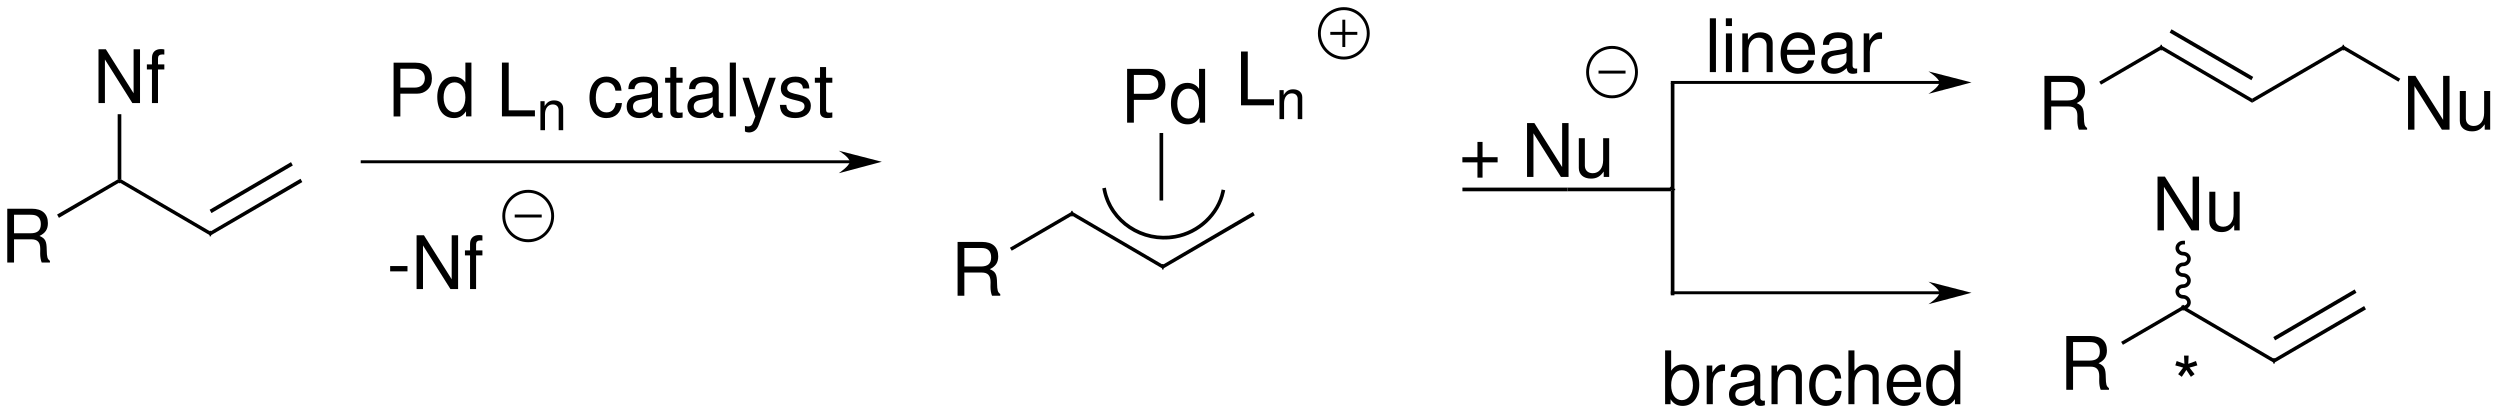 <?xml version="1.0" encoding="UTF-8"?>
<!DOCTYPE svg PUBLIC '-//W3C//DTD SVG 1.0//EN'
          'http://www.w3.org/TR/2001/REC-SVG-20010904/DTD/svg10.dtd'>
<svg stroke-dasharray="none" shape-rendering="auto" xmlns="http://www.w3.org/2000/svg" font-family="'Dialog'" text-rendering="auto" width="918" fill-opacity="1" color-interpolation="auto" color-rendering="auto" preserveAspectRatio="xMidYMid meet" font-size="12px" viewBox="0 0 918 152" fill="black" xmlns:xlink="http://www.w3.org/1999/xlink" stroke="black" image-rendering="auto" stroke-miterlimit="10" stroke-linecap="square" stroke-linejoin="miter" font-style="normal" stroke-width="1" height="152" stroke-dashoffset="0" font-weight="normal" stroke-opacity="1"
><!--Generated by the Batik Graphics2D SVG Generator--><defs id="genericDefs"
  /><g
  ><defs id="defs1"
    ><clipPath clipPathUnits="userSpaceOnUse" id="clipPath1"
      ><path d="M3.14 2.759 L347.089 2.759 L347.089 59.653 L3.14 59.653 L3.14 2.759 Z"
      /></clipPath
      ><clipPath clipPathUnits="userSpaceOnUse" id="clipPath2"
      ><path d="M2.633 59.778 L2.633 3.786 L345.587 3.786 L345.587 59.778 Z"
      /></clipPath
      ><clipPath clipPathUnits="userSpaceOnUse" id="clipPath3"
      ><path d="M26.326 597.842 L26.326 37.862 L3455.527 37.862 L3455.527 597.842 Z"
      /></clipPath
    ></defs
    ><g transform="scale(2.667,2.667) translate(-3.14,-2.759) matrix(1.003,0,0,-1.016,0.5,63.5)"
    ><path d="M57.59 47.09 L59.88 47.09 C60.45 47.09 60.9 47.26 61.29 47.61 C61.73 48.01 61.92 48.48 61.92 49.15 C61.92 50.52 61.11 51.29 59.67 51.29 L56.66 51.29 L56.66 44 L57.59 44 ZM57.59 47.91 L57.59 50.47 L59.53 50.47 C60.42 50.47 60.95 49.99 60.95 49.19 C60.95 48.39 60.42 47.91 59.53 47.91 Z" stroke="none" clip-path="url(#clipPath2)"
    /></g
    ><g transform="matrix(2.674,0,0,-2.71,-7.041,161.976)"
    ><path d="M67.37 51.29 L66.54 51.29 L66.54 48.58 C66.19 49.11 65.63 49.39 64.93 49.39 C63.57 49.39 62.68 48.3 62.68 46.63 C62.68 44.86 63.55 43.77 64.96 43.77 C65.68 43.77 66.18 44.04 66.63 44.69 L66.63 44 L67.37 44 ZM65.07 48.61 C65.97 48.61 66.54 47.81 66.54 46.56 C66.54 45.35 65.96 44.55 65.08 44.55 C64.16 44.55 63.55 45.36 63.55 46.58 C63.55 47.8 64.16 48.61 65.07 48.61 Z" stroke="none" clip-path="url(#clipPath2)"
    /></g
    ><g transform="matrix(2.674,0,0,-2.71,-7.041,161.976)"
    ><path d="M72.49 51.29 L71.56 51.29 L71.56 44 L76.09 44 L76.09 44.82 L72.49 44.82 Z" stroke="none" clip-path="url(#clipPath2)"
    /></g
    ><g transform="matrix(2.674,0,0,-2.71,-7.041,161.976)"
    ><path d="M76.845 46.055 L76.845 42.125 L77.475 42.125 L77.475 44.292 C77.475 45.095 77.895 45.62 78.54 45.62 C79.035 45.62 79.35 45.32 79.35 44.847 L79.35 42.125 L79.972 42.125 L79.972 45.095 C79.972 45.748 79.485 46.167 78.727 46.167 C78.142 46.167 77.767 45.943 77.422 45.395 L77.422 46.055 Z" stroke="none" clip-path="url(#clipPath2)"
    /></g
    ><g transform="matrix(2.674,0,0,-2.71,-7.041,161.976)"
    ><path d="M87.98 47.48 C87.94 47.99 87.83 48.32 87.63 48.61 C87.27 49.1 86.64 49.39 85.91 49.39 C84.5 49.39 83.58 48.27 83.58 46.53 C83.58 44.84 84.48 43.77 85.9 43.77 C87.15 43.77 87.94 44.52 88.04 45.8 L87.2 45.8 C87.06 44.96 86.63 44.54 85.92 44.54 C85 44.54 84.45 45.29 84.45 46.53 C84.45 47.84 84.99 48.62 85.9 48.62 C86.6 48.62 87.04 48.21 87.14 47.48 Z" stroke="none" clip-path="url(#clipPath2)"
    /></g
    ><g transform="matrix(2.674,0,0,-2.71,-7.041,161.976)"
    ><path d="M93.62 44.49 C93.53 44.47 93.49 44.47 93.44 44.47 C93.15 44.47 92.99 44.62 92.99 44.88 L92.99 47.96 C92.99 48.89 92.31 49.39 91.02 49.39 C90.26 49.39 89.63 49.17 89.28 48.78 C89.04 48.51 88.94 48.21 88.92 47.69 L89.76 47.69 C89.83 48.33 90.21 48.62 90.99 48.62 C91.74 48.62 92.16 48.34 92.16 47.84 L92.16 47.62 C92.16 47.27 91.95 47.12 91.29 47.04 C90.11 46.89 89.93 46.85 89.61 46.72 C89 46.47 88.69 46 88.69 45.32 C88.69 44.37 89.35 43.77 90.41 43.77 C91.07 43.77 91.6 44 92.19 44.54 C92.25 44.01 92.51 43.77 93.05 43.77 C93.22 43.77 93.35 43.79 93.62 43.86 ZM92.16 45.65 C92.16 45.37 92.08 45.2 91.83 44.97 C91.49 44.66 91.08 44.5 90.59 44.5 C89.94 44.5 89.56 44.81 89.56 45.34 C89.56 45.89 89.93 46.17 90.82 46.3 C91.7 46.42 91.88 46.46 92.16 46.59 Z" stroke="none" clip-path="url(#clipPath2)"
    /></g
    ><g transform="matrix(2.674,0,0,-2.71,-7.041,161.976)"
    ><path d="M96.37 49.24 L95.51 49.24 L95.51 50.68 L94.68 50.68 L94.68 49.24 L93.97 49.24 L93.97 48.56 L94.68 48.56 L94.68 44.6 C94.68 44.07 95.04 43.77 95.69 43.77 C95.89 43.77 96.09 43.79 96.37 43.84 L96.37 44.54 C96.26 44.51 96.13 44.5 95.97 44.5 C95.61 44.5 95.51 44.6 95.51 44.97 L95.51 48.56 L96.37 48.56 Z" stroke="none" clip-path="url(#clipPath2)"
    /></g
    ><g transform="matrix(2.674,0,0,-2.71,-7.041,161.976)"
    ><path d="M101.96 44.49 C101.87 44.47 101.83 44.47 101.78 44.47 C101.49 44.47 101.33 44.62 101.33 44.88 L101.33 47.96 C101.33 48.89 100.65 49.39 99.36 49.39 C98.6 49.39 97.97 49.17 97.62 48.78 C97.38 48.51 97.28 48.21 97.26 47.69 L98.1 47.69 C98.17 48.33 98.55 48.62 99.33 48.62 C100.08 48.62 100.5 48.34 100.5 47.84 L100.5 47.62 C100.5 47.27 100.29 47.12 99.63 47.04 C98.45 46.89 98.27 46.85 97.95 46.72 C97.34 46.47 97.03 46 97.03 45.32 C97.03 44.37 97.69 43.77 98.75 43.77 C99.41 43.77 99.94 44 100.53 44.54 C100.59 44.01 100.85 43.77 101.39 43.77 C101.56 43.77 101.69 43.79 101.96 43.86 ZM100.5 45.65 C100.5 45.37 100.42 45.2 100.17 44.97 C99.83 44.66 99.42 44.5 98.93 44.5 C98.28 44.5 97.9 44.81 97.9 45.34 C97.9 45.89 98.27 46.17 99.16 46.3 C100.04 46.42 100.22 46.46 100.5 46.59 Z" stroke="none" clip-path="url(#clipPath2)"
    /></g
    ><g transform="matrix(2.674,0,0,-2.71,-7.041,161.976)"
    ><path d="M103.69 51.29 L102.85 51.29 L102.85 44 L103.69 44 Z" stroke="none" clip-path="url(#clipPath2)"
    /></g
    ><g transform="matrix(2.674,0,0,-2.71,-7.041,161.976)"
    ><path d="M108.27 49.24 L106.82 45.16 L105.48 49.24 L104.59 49.24 L106.36 43.98 L106.04 43.15 C105.91 42.78 105.72 42.64 105.37 42.64 C105.25 42.64 105.11 42.66 104.93 42.7 L104.93 41.95 C105.1 41.86 105.27 41.82 105.49 41.82 C105.76 41.82 106.05 41.91 106.27 42.07 C106.53 42.26 106.68 42.48 106.84 42.9 L109.17 49.24 Z" stroke="none" clip-path="url(#clipPath2)"
    /></g
    ><g transform="matrix(2.674,0,0,-2.71,-7.041,161.976)"
    ><path d="M113.77 47.78 C113.76 48.81 113.08 49.39 111.87 49.39 C110.65 49.39 109.86 48.76 109.86 47.79 C109.86 46.97 110.28 46.58 111.52 46.28 L112.3 46.09 C112.88 45.95 113.11 45.74 113.11 45.36 C113.11 44.87 112.62 44.54 111.89 44.54 C111.44 44.54 111.06 44.67 110.85 44.89 C110.72 45.04 110.66 45.19 110.61 45.56 L109.73 45.56 C109.77 44.35 110.45 43.77 111.82 43.77 C113.14 43.77 113.98 44.42 113.98 45.43 C113.98 46.21 113.54 46.64 112.5 46.89 L111.7 47.08 C111.02 47.24 110.73 47.46 110.73 47.83 C110.73 48.31 111.16 48.62 111.84 48.62 C112.51 48.62 112.87 48.33 112.89 47.78 Z" stroke="none" clip-path="url(#clipPath2)"
    /></g
    ><g transform="matrix(2.674,0,0,-2.71,-7.041,161.976)"
    ><path d="M116.93 49.24 L116.07 49.24 L116.07 50.68 L115.24 50.68 L115.24 49.24 L114.53 49.24 L114.53 48.56 L115.24 48.56 L115.24 44.6 C115.24 44.07 115.6 43.77 116.25 43.77 C116.45 43.77 116.65 43.79 116.93 43.84 L116.93 44.54 C116.82 44.51 116.69 44.5 116.53 44.5 C116.17 44.5 116.07 44.6 116.07 44.97 L116.07 48.56 L116.93 48.56 Z" stroke="none" clip-path="url(#clipPath2)"
    /></g
    ><g transform="matrix(2.674,0,0,-2.71,-7.041,161.976)"
    ><path d="M58.59 23.72 L56.21 23.72 L56.21 23 L58.59 23 Z" stroke="none" clip-path="url(#clipPath2)"
    /></g
    ><g transform="matrix(2.674,0,0,-2.71,-7.041,161.976)"
    ><path d="M65.54 27.89 L64.66 27.89 L64.66 21.93 L60.85 27.89 L59.84 27.89 L59.84 20.6 L60.72 20.6 L60.72 26.51 L64.49 20.6 L65.54 20.6 Z" stroke="none" clip-path="url(#clipPath2)"
    /></g
    ><g transform="matrix(2.674,0,0,-2.71,-7.041,161.976)"
    ><path d="M68.88 25.84 L68.01 25.84 L68.01 26.66 C68.01 27.01 68.21 27.19 68.59 27.19 C68.66 27.19 68.69 27.19 68.88 27.18 L68.88 27.87 C68.69 27.91 68.58 27.92 68.41 27.92 C67.64 27.92 67.18 27.48 67.18 26.73 L67.18 25.84 L66.48 25.84 L66.48 25.16 L67.18 25.16 L67.18 20.6 L68.01 20.6 L68.01 25.16 L68.88 25.16 Z" stroke="none" clip-path="url(#clipPath2)"
    /></g
    ><g transform="matrix(2.674,0,0,-2.71,-7.041,161.976)"
    ><path d="M173.98 52.79 L173.05 52.79 L173.05 45.5 L177.58 45.5 L177.58 46.32 L173.98 46.32 Z" stroke="none" clip-path="url(#clipPath2)"
    /></g
    ><g transform="matrix(2.674,0,0,-2.71,-7.041,161.976)"
    ><path d="M178.335 47.555 L178.335 43.625 L178.965 43.625 L178.965 45.792 C178.965 46.595 179.385 47.12 180.03 47.12 C180.525 47.12 180.84 46.82 180.84 46.347 L180.84 43.625 L181.463 43.625 L181.463 46.595 C181.463 47.248 180.975 47.667 180.218 47.667 C179.633 47.667 179.258 47.443 178.913 46.895 L178.913 47.555 Z" stroke="none" clip-path="url(#clipPath2)"
    /></g
    ><g transform="matrix(2.674,0,0,-2.71,-7.041,161.976)"
    ><path d="M208.29 38.47 L206.22 38.47 L206.22 40.54 L205.52 40.54 L205.52 38.47 L203.45 38.47 L203.45 37.77 L205.52 37.77 L205.52 35.7 L206.22 35.7 L206.22 37.77 L208.29 37.77 Z" stroke="none" clip-path="url(#clipPath2)"
    /></g
    ><g transform="matrix(2.674,0,0,-2.71,-7.041,161.976)"
    ><path d="M218.03 43.09 L217.15 43.09 L217.15 37.13 L213.34 43.09 L212.33 43.09 L212.33 35.8 L213.21 35.8 L213.21 41.71 L216.98 35.8 L218.03 35.8 Z" stroke="none" clip-path="url(#clipPath2)"
    /></g
    ><g transform="matrix(2.674,0,0,-2.71,-7.041,161.976)"
    ><path d="M223.61 35.8 L223.61 41.04 L222.78 41.04 L222.78 38.07 C222.78 37 222.22 36.3 221.35 36.3 C220.69 36.3 220.27 36.7 220.27 37.33 L220.27 41.04 L219.44 41.04 L219.44 37 C219.44 36.13 220.09 35.57 221.11 35.57 C221.88 35.57 222.37 35.84 222.86 36.53 L222.86 35.8 Z" stroke="none" clip-path="url(#clipPath2)"
    /></g
    ><g transform="matrix(2.674,0,0,-2.71,-7.041,161.976)"
    ><path d="M238.27 57.29 L237.43 57.29 L237.43 50 L238.27 50 Z" stroke="none" clip-path="url(#clipPath2)"
    /></g
    ><g transform="matrix(2.674,0,0,-2.71,-7.041,161.976)"
    ><path d="M240.47 55.24 L239.64 55.24 L239.64 50 L240.47 50 ZM240.47 57.29 L239.63 57.29 L239.63 56.24 L240.47 56.24 Z" stroke="none" clip-path="url(#clipPath2)"
    /></g
    ><g transform="matrix(2.674,0,0,-2.71,-7.041,161.976)"
    ><path d="M241.89 55.24 L241.89 50 L242.73 50 L242.73 52.89 C242.73 53.96 243.29 54.66 244.15 54.66 C244.81 54.66 245.23 54.26 245.23 53.63 L245.23 50 L246.06 50 L246.06 53.96 C246.06 54.83 245.41 55.39 244.4 55.39 C243.62 55.39 243.12 55.09 242.66 54.36 L242.66 55.24 Z" stroke="none" clip-path="url(#clipPath2)"
    /></g
    ><g transform="matrix(2.674,0,0,-2.71,-7.041,161.976)"
    ><path d="M251.88 52.34 C251.88 53.14 251.82 53.62 251.67 54.01 C251.33 54.87 250.53 55.39 249.55 55.39 C248.09 55.39 247.15 54.27 247.15 52.55 C247.15 50.83 248.06 49.77 249.53 49.77 C250.73 49.77 251.56 50.45 251.77 51.59 L250.93 51.59 C250.7 50.9 250.23 50.54 249.56 50.54 C249.03 50.54 248.58 50.78 248.3 51.22 C248.1 51.52 248.03 51.82 248.02 52.34 ZM248.04 53.02 C248.11 53.99 248.7 54.62 249.54 54.62 C250.36 54.62 250.99 53.94 250.99 53.08 C250.99 53.06 250.99 53.04 250.98 53.02 Z" stroke="none" clip-path="url(#clipPath2)"
    /></g
    ><g transform="matrix(2.674,0,0,-2.71,-7.041,161.976)"
    ><path d="M257.66 50.49 C257.57 50.47 257.53 50.47 257.48 50.47 C257.19 50.47 257.03 50.62 257.03 50.88 L257.03 53.96 C257.03 54.89 256.35 55.39 255.06 55.39 C254.3 55.39 253.67 55.17 253.32 54.78 C253.08 54.51 252.98 54.21 252.96 53.69 L253.8 53.69 C253.87 54.33 254.25 54.62 255.03 54.62 C255.78 54.62 256.2 54.34 256.2 53.84 L256.2 53.62 C256.2 53.27 255.99 53.12 255.33 53.04 C254.15 52.89 253.97 52.85 253.65 52.72 C253.04 52.47 252.73 52 252.73 51.32 C252.73 50.37 253.39 49.77 254.45 49.77 C255.11 49.77 255.64 50 256.23 50.54 C256.29 50.01 256.55 49.77 257.09 49.77 C257.26 49.77 257.39 49.79 257.66 49.86 ZM256.2 51.65 C256.2 51.37 256.12 51.2 255.87 50.97 C255.53 50.66 255.12 50.5 254.63 50.5 C253.98 50.5 253.6 50.81 253.6 51.34 C253.6 51.89 253.97 52.17 254.86 52.3 C255.74 52.42 255.92 52.46 256.2 52.59 Z" stroke="none" clip-path="url(#clipPath2)"
    /></g
    ><g transform="matrix(2.674,0,0,-2.71,-7.041,161.976)"
    ><path d="M258.56 55.24 L258.56 50 L259.4 50 L259.4 52.72 C259.4 53.47 259.59 53.96 259.99 54.25 C260.25 54.44 260.5 54.5 261.08 54.51 L261.08 55.36 C260.94 55.38 260.87 55.39 260.76 55.39 C260.22 55.39 259.81 55.07 259.33 54.29 L259.33 55.24 Z" stroke="none" clip-path="url(#clipPath2)"
    /></g
    ><g transform="matrix(2.674,0,0,-2.71,-7.041,161.976)"
    ><path d="M231.29 12.29 L231.29 5 L232.04 5 L232.04 5.67 C232.44 5.06 232.97 4.77 233.7 4.77 C235.08 4.77 235.98 5.9 235.98 7.64 C235.98 9.34 235.12 10.39 233.74 10.39 C233.02 10.39 232.51 10.12 232.12 9.53 L232.12 12.29 ZM233.58 9.61 C234.51 9.61 235.11 8.8 235.11 7.55 C235.11 6.36 234.49 5.55 233.58 5.55 C232.7 5.55 232.12 6.35 232.12 7.58 C232.12 8.81 232.7 9.61 233.58 9.61 Z" stroke="none" clip-path="url(#clipPath2)"
    /></g
    ><g transform="matrix(2.674,0,0,-2.71,-7.041,161.976)"
    ><path d="M237 10.24 L237 5 L237.84 5 L237.84 7.72 C237.84 8.47 238.03 8.96 238.43 9.25 C238.69 9.44 238.94 9.5 239.52 9.51 L239.52 10.36 C239.38 10.38 239.31 10.39 239.2 10.39 C238.66 10.39 238.25 10.07 237.77 9.29 L237.77 10.24 Z" stroke="none" clip-path="url(#clipPath2)"
    /></g
    ><g transform="matrix(2.674,0,0,-2.71,-7.041,161.976)"
    ><path d="M244.99 5.49 C244.9 5.47 244.86 5.47 244.81 5.47 C244.52 5.47 244.36 5.62 244.36 5.88 L244.36 8.96 C244.36 9.89 243.68 10.39 242.39 10.39 C241.63 10.39 241 10.17 240.65 9.78 C240.41 9.51 240.31 9.21 240.29 8.69 L241.13 8.69 C241.2 9.33 241.58 9.62 242.36 9.62 C243.11 9.62 243.53 9.34 243.53 8.84 L243.53 8.62 C243.53 8.27 243.32 8.12 242.66 8.04 C241.48 7.89 241.3 7.85 240.98 7.72 C240.37 7.47 240.06 7 240.06 6.32 C240.06 5.37 240.72 4.77 241.78 4.77 C242.44 4.77 242.97 5 243.56 5.54 C243.62 5.01 243.88 4.77 244.42 4.77 C244.59 4.77 244.72 4.79 244.99 4.86 ZM243.53 6.65 C243.53 6.37 243.45 6.2 243.2 5.97 C242.86 5.66 242.45 5.5 241.96 5.5 C241.31 5.5 240.93 5.81 240.93 6.34 C240.93 6.89 241.3 7.17 242.19 7.3 C243.07 7.42 243.25 7.46 243.53 7.59 Z" stroke="none" clip-path="url(#clipPath2)"
    /></g
    ><g transform="matrix(2.674,0,0,-2.71,-7.041,161.976)"
    ><path d="M245.9 10.24 L245.9 5 L246.74 5 L246.74 7.89 C246.74 8.96 247.3 9.66 248.16 9.66 C248.82 9.66 249.24 9.26 249.24 8.63 L249.24 5 L250.07 5 L250.07 8.96 C250.07 9.83 249.42 10.39 248.41 10.39 C247.63 10.39 247.13 10.09 246.67 9.36 L246.67 10.24 Z" stroke="none" clip-path="url(#clipPath2)"
    /></g
    ><g transform="matrix(2.674,0,0,-2.71,-7.041,161.976)"
    ><path d="M255.47 8.48 C255.43 8.99 255.32 9.32 255.12 9.61 C254.76 10.1 254.13 10.39 253.4 10.39 C251.99 10.39 251.07 9.27 251.07 7.53 C251.07 5.84 251.97 4.77 253.39 4.77 C254.64 4.77 255.43 5.52 255.53 6.8 L254.69 6.8 C254.55 5.96 254.12 5.54 253.41 5.54 C252.49 5.54 251.94 6.29 251.94 7.53 C251.94 8.84 252.48 9.62 253.39 9.62 C254.09 9.62 254.53 9.21 254.63 8.48 Z" stroke="none" clip-path="url(#clipPath2)"
    /></g
    ><g transform="matrix(2.674,0,0,-2.71,-7.041,161.976)"
    ><path d="M256.46 12.29 L256.46 5 L257.29 5 L257.29 7.89 C257.29 8.96 257.85 9.66 258.71 9.66 C258.98 9.66 259.25 9.57 259.45 9.42 C259.69 9.25 259.79 9 259.79 8.63 L259.79 5 L260.62 5 L260.62 8.96 C260.62 9.84 259.99 10.39 258.97 10.39 C258.23 10.39 257.78 10.16 257.29 9.52 L257.29 12.29 Z" stroke="none" clip-path="url(#clipPath2)"
    /></g
    ><g transform="matrix(2.674,0,0,-2.71,-7.041,161.976)"
    ><path d="M266.45 7.34 C266.45 8.14 266.39 8.62 266.24 9.01 C265.9 9.87 265.1 10.39 264.12 10.39 C262.66 10.39 261.72 9.27 261.72 7.55 C261.72 5.83 262.63 4.77 264.1 4.77 C265.3 4.77 266.13 5.45 266.34 6.59 L265.5 6.59 C265.27 5.9 264.8 5.54 264.13 5.54 C263.6 5.54 263.15 5.78 262.87 6.22 C262.67 6.52 262.6 6.82 262.59 7.34 ZM262.61 8.02 C262.68 8.99 263.27 9.62 264.11 9.62 C264.93 9.62 265.56 8.94 265.56 8.08 C265.56 8.06 265.56 8.04 265.55 8.02 Z" stroke="none" clip-path="url(#clipPath2)"
    /></g
    ><g transform="matrix(2.674,0,0,-2.71,-7.041,161.976)"
    ><path d="M271.83 12.29 L271 12.29 L271 9.58 C270.65 10.11 270.09 10.39 269.39 10.39 C268.03 10.39 267.14 9.3 267.14 7.63 C267.14 5.86 268.01 4.77 269.42 4.77 C270.14 4.77 270.64 5.04 271.09 5.69 L271.09 5 L271.83 5 ZM269.53 9.61 C270.43 9.61 271 8.81 271 7.56 C271 6.35 270.42 5.55 269.54 5.55 C268.62 5.55 268.01 6.36 268.01 7.58 C268.01 8.8 268.62 9.61 269.53 9.61 Z" stroke="none" clip-path="url(#clipPath2)"
    /></g
    ><g transform="matrix(2.674,0,0,-2.71,-7.041,161.976)"
    ><path d="M302.55 11.59 L302.6 10.47 L301.54 10.85 L301.35 10.26 L302.43 9.96 L301.74 9.07 L302.24 8.71 L302.87 9.64 L303.49 8.71 L304 9.07 L303.3 9.96 L304.38 10.26 L304.19 10.85 L303.13 10.47 L303.18 11.59 Z" stroke="none" clip-path="url(#clipPath2)"
    /></g
    ><g transform="matrix(2.674,0,0,-2.71,-7.041,161.976)"
    ><path d="M4.56 27.34 L6.96 27.34 C7.79 27.34 8.16 26.94 8.16 26.04 L8.15 25.39 C8.15 24.94 8.23 24.5 8.36 24.2 L9.49 24.2 L9.49 24.43 C9.14 24.67 9.07 24.93 9.05 25.9 C9.04 27.1 8.85 27.46 8.06 27.8 C8.88 28.2 9.21 28.71 9.21 29.54 C9.21 30.8 8.42 31.49 6.99 31.49 L3.63 31.49 L3.63 24.2 L4.56 24.2 ZM4.56 28.16 L4.56 30.67 L6.81 30.67 C7.33 30.67 7.63 30.59 7.86 30.39 C8.11 30.18 8.24 29.85 8.24 29.41 C8.24 28.55 7.8 28.16 6.81 28.16 Z" stroke="none" clip-path="url(#clipPath2)"
    /></g
    ><g transform="matrix(2.674,0,0,-2.71,-7.041,161.976)"
    ><path d="M21.86 53.09 L20.98 53.09 L20.98 47.13 L17.17 53.09 L16.16 53.09 L16.16 45.8 L17.04 45.8 L17.04 51.71 L20.81 45.8 L21.86 45.8 Z" stroke="none" clip-path="url(#clipPath2)"
    /></g
    ><g transform="matrix(2.674,0,0,-2.71,-7.041,161.976)"
    ><path d="M25.2 51.04 L24.33 51.04 L24.33 51.86 C24.33 52.21 24.53 52.39 24.91 52.39 C24.98 52.39 25.01 52.39 25.2 52.38 L25.2 53.07 C25.01 53.11 24.9 53.12 24.73 53.12 C23.96 53.12 23.5 52.68 23.5 51.93 L23.5 51.04 L22.8 51.04 L22.8 50.36 L23.5 50.36 L23.5 45.8 L24.33 45.8 L24.33 50.36 L25.2 50.36 Z" stroke="none" clip-path="url(#clipPath2)"
    /></g
    ><g transform="matrix(2.674,0,0,-2.71,-7.041,161.976)"
    ><path d="M135.06 22.84 L137.46 22.84 C138.29 22.84 138.66 22.44 138.66 21.54 L138.65 20.89 C138.65 20.44 138.73 20 138.86 19.7 L139.99 19.7 L139.99 19.93 C139.64 20.17 139.57 20.43 139.55 21.4 C139.54 22.6 139.35 22.96 138.56 23.3 C139.38 23.7 139.71 24.21 139.71 25.04 C139.71 26.3 138.92 26.99 137.49 26.99 L134.13 26.99 L134.13 19.7 L135.06 19.7 ZM135.06 23.66 L135.06 26.17 L137.31 26.17 C137.83 26.17 138.13 26.09 138.36 25.89 C138.61 25.68 138.74 25.35 138.74 24.91 C138.74 24.05 138.3 23.66 137.31 23.66 Z" stroke="none" clip-path="url(#clipPath2)"
    /></g
    ><g transform="matrix(2.674,0,0,-2.71,-7.041,161.976)"
    ><path d="M158.34 46.24 L160.63 46.24 C161.2 46.24 161.65 46.41 162.04 46.76 C162.48 47.16 162.67 47.63 162.67 48.3 C162.67 49.67 161.86 50.44 160.42 50.44 L157.41 50.44 L157.41 43.15 L158.34 43.15 ZM158.34 47.06 L158.34 49.62 L160.28 49.62 C161.17 49.62 161.7 49.14 161.7 48.34 C161.7 47.54 161.17 47.06 160.28 47.06 Z" stroke="none" clip-path="url(#clipPath2)"
    /></g
    ><g transform="matrix(2.674,0,0,-2.71,-7.041,161.976)"
    ><path d="M168.12 50.44 L167.29 50.44 L167.29 47.73 C166.94 48.26 166.38 48.54 165.68 48.54 C164.32 48.54 163.43 47.45 163.43 45.78 C163.43 44.01 164.3 42.92 165.71 42.92 C166.43 42.92 166.93 43.19 167.38 43.84 L167.38 43.15 L168.12 43.15 ZM165.82 47.76 C166.72 47.76 167.29 46.96 167.29 45.71 C167.29 44.5 166.71 43.7 165.83 43.7 C164.91 43.7 164.3 44.51 164.3 45.73 C164.3 46.95 164.91 47.76 165.82 47.76 Z" stroke="none" clip-path="url(#clipPath2)"
    /></g
    ><g transform="matrix(2.674,0,0,-2.71,-7.041,161.976)"
    ><path d="M287.31 10.09 L289.71 10.09 C290.54 10.09 290.91 9.69 290.91 8.79 L290.9 8.14 C290.9 7.69 290.98 7.25 291.11 6.95 L292.24 6.95 L292.24 7.18 C291.89 7.42 291.82 7.68 291.8 8.65 C291.79 9.85 291.6 10.21 290.81 10.55 C291.63 10.95 291.96 11.46 291.96 12.29 C291.96 13.55 291.17 14.24 289.74 14.24 L286.38 14.24 L286.38 6.95 L287.31 6.95 ZM287.31 10.91 L287.31 13.42 L289.56 13.42 C290.08 13.42 290.38 13.34 290.61 13.14 C290.86 12.93 290.99 12.6 290.99 12.16 C290.99 11.3 290.55 10.91 289.56 10.91 Z" stroke="none" clip-path="url(#clipPath2)"
    /></g
    ><g transform="matrix(2.674,0,0,-2.71,-7.041,161.976)"
    ><path d="M304.61 35.84 L303.73 35.84 L303.73 29.88 L299.92 35.84 L298.91 35.84 L298.91 28.55 L299.79 28.55 L299.79 34.46 L303.56 28.55 L304.61 28.55 Z" stroke="none" clip-path="url(#clipPath2)"
    /></g
    ><g transform="matrix(2.674,0,0,-2.71,-7.041,161.976)"
    ><path d="M310.19 28.55 L310.19 33.79 L309.36 33.79 L309.36 30.82 C309.36 29.75 308.8 29.05 307.93 29.05 C307.27 29.05 306.85 29.45 306.85 30.08 L306.85 33.79 L306.02 33.79 L306.02 29.75 C306.02 28.88 306.67 28.32 307.69 28.32 C308.46 28.32 308.95 28.59 309.44 29.28 L309.44 28.55 Z" stroke="none" clip-path="url(#clipPath2)"
    /></g
    ><g transform="matrix(2.674,0,0,-2.71,-7.041,161.976)"
    ><path d="M284.31 45.34 L286.71 45.34 C287.54 45.34 287.91 44.94 287.91 44.04 L287.9 43.39 C287.9 42.94 287.98 42.5 288.11 42.2 L289.24 42.2 L289.24 42.43 C288.89 42.67 288.82 42.93 288.8 43.9 C288.79 45.1 288.6 45.46 287.81 45.8 C288.63 46.2 288.96 46.71 288.96 47.54 C288.96 48.8 288.17 49.49 286.74 49.49 L283.38 49.49 L283.38 42.2 L284.31 42.2 ZM284.31 46.16 L284.31 48.67 L286.56 48.67 C287.08 48.67 287.38 48.59 287.61 48.39 C287.86 48.18 287.99 47.85 287.99 47.41 C287.99 46.55 287.55 46.16 286.56 46.16 Z" stroke="none" clip-path="url(#clipPath2)"
    /></g
    ><g transform="matrix(2.674,0,0,-2.71,-7.041,161.976)"
    ><path d="M339.01 49.49 L338.13 49.49 L338.13 43.53 L334.32 49.49 L333.31 49.49 L333.31 42.2 L334.19 42.2 L334.19 48.11 L337.96 42.2 L339.01 42.2 Z" stroke="none" clip-path="url(#clipPath2)"
    /></g
    ><g transform="matrix(2.674,0,0,-2.71,-7.041,161.976)"
    ><path d="M344.59 42.2 L344.59 47.44 L343.76 47.44 L343.76 44.47 C343.76 43.4 343.2 42.7 342.33 42.7 C341.67 42.7 341.25 43.1 341.25 43.73 L341.25 47.44 L340.42 47.44 L340.42 43.4 C340.42 42.53 341.07 41.97 342.09 41.97 C342.86 41.97 343.35 42.24 343.84 42.93 L343.84 42.2 Z" stroke="none" clip-path="url(#clipPath2)"
    /></g
    ><g transform="matrix(0.268,0,0,-0.271,-7.041,161.976)"
    ><path d="M522.5 380.5 L1191 380.5 L1193 380.5 L1193 376.5 L1191 376.5 L522.5 376.5 L520.5 376.5 L520.5 380.5 L522.5 380.5 Z" stroke="none" clip-path="url(#clipPath3)"
    /></g
    ><g transform="matrix(0.268,0,0,-0.271,-7.041,161.976)"
    ><path d="M1234.5 378.5 L1175.5 363 C1175.5 363 1190.5 373 1190.5 378.5 C1190.5 384.5 1175.5 393.5 1175.5 393.5 L1234.5 378.5" stroke="none" clip-path="url(#clipPath3)"
    /></g
    ><g transform="matrix(0.268,0,0,-0.271,-7.041,161.976)"
    ><path d="M1704.445 337.478 C1697.732 305.979 1669.931 280.209 1636.924 274.536 C1590.599 266.3 1545.811 295.681 1537.047 340.016 L1536.563 342.469 L1541.469 343.437 L1541.953 340.984 C1550.189 299.319 1592.401 271.7 1636.061 279.461 C1667.069 284.791 1693.268 309.021 1699.555 338.522 L1700.076 340.966 L1704.967 339.923 L1704.445 337.478 Z" stroke="none" clip-path="url(#clipPath3)"
    /></g
    ><g transform="matrix(0.268,0,0,-0.271,-7.041,161.976)"
    ><path d="M2317.5 488 L2684 488 L2686 488 L2686 484 L2684 484 L2317.5 484 L2315.5 484 L2315.5 488 L2317.5 488 Z" stroke="none" clip-path="url(#clipPath3)"
    /></g
    ><g transform="matrix(0.268,0,0,-0.271,-7.041,161.976)"
    ><path d="M2727.5 486 L2668.5 470.5 C2668.5 470.5 2683.5 480 2683.5 486 C2683.5 491.5 2668.5 501 2668.5 501 L2727.5 486" stroke="none" clip-path="url(#clipPath3)"
    /></g
    ><g transform="matrix(0.268,0,0,-0.271,-7.041,161.976)"
    ><path d="M2317.5 203 L2684 203 L2686 203 L2686 199 L2684 199 L2317.5 199 L2315.5 199 L2315.5 203 L2317.5 203 Z" stroke="none" clip-path="url(#clipPath3)"
    /></g
    ><g transform="matrix(0.268,0,0,-0.271,-7.041,161.976)"
    ><path d="M2727.5 201 L2668.5 185.5 C2668.5 185.5 2683.5 195 2683.5 201 C2683.5 206.5 2668.5 216 2668.5 216 L2727.5 201" stroke="none" clip-path="url(#clipPath3)"
    /></g
    ><g transform="matrix(0.268,0,0,-0.271,-7.041,161.976)"
    ><path d="M187.5 354.5 L190 353.5 L190 350.5 L107 302.5 L104.5 307" stroke="none" clip-path="url(#clipPath3)"
    /></g
    ><g transform="matrix(0.268,0,0,-0.271,-7.041,161.976)"
    ><path d="M314.5 284 L314.5 278.5 L190 350.5 L190 353.5 L192.5 354.5" stroke="none" clip-path="url(#clipPath3)"
    /></g
    ><g stroke-width="2" transform="matrix(0.268,0,0,-0.271,-7.041,161.976)" stroke-linejoin="bevel" stroke-linecap="butt"
    ><path fill="none" d="M190 350.5 L190 353.5" clip-path="url(#clipPath3)"
    /></g
    ><g transform="matrix(0.268,0,0,-0.271,-7.041,161.976)"
    ><path d="M438 355.5 L440.5 351 L314.5 278.5 L314.5 284" stroke="none" clip-path="url(#clipPath3)"
    /></g
    ><g stroke-width="2" transform="matrix(0.268,0,0,-0.271,-7.041,161.976)" stroke-linejoin="bevel" stroke-linecap="butt"
    ><path fill="none" d="M314.5 278.5 L314.5 284" clip-path="url(#clipPath3)"
    /></g
    ><g transform="matrix(0.268,0,0,-0.271,-7.041,161.976)"
    ><path d="M425 378 L427.5 373.5 L316 309 L313.5 313.5" stroke="none" clip-path="url(#clipPath3)"
    /></g
    ><g transform="matrix(0.268,0,0,-0.271,-7.041,161.976)"
    ><path d="M187.5 443 L192.5 443 L192.5 354.5 L190 353.5 L187.5 354.5" stroke="none" clip-path="url(#clipPath3)"
    /></g
    ><g transform="matrix(0.268,0,0,-0.271,-7.041,161.976)"
    ><path d="M1495 311 L1495 305.5 L1412.5 258 L1410 262" stroke="none" clip-path="url(#clipPath3)"
    /></g
    ><g transform="matrix(0.268,0,0,-0.271,-7.041,161.976)"
    ><path d="M1619.5 239 L1619.5 233.5 L1495 305.5 L1495 311" stroke="none" clip-path="url(#clipPath3)"
    /></g
    ><g stroke-width="2" transform="matrix(0.268,0,0,-0.271,-7.041,161.976)" stroke-linejoin="bevel" stroke-linecap="butt"
    ><path fill="none" d="M1495 305.5 L1495 311" clip-path="url(#clipPath3)"
    /></g
    ><g transform="matrix(0.268,0,0,-0.271,-7.041,161.976)"
    ><path d="M1743 310.5 L1745.5 306 L1619.5 233.5 L1619.5 239" stroke="none" clip-path="url(#clipPath3)"
    /></g
    ><g stroke-width="2" transform="matrix(0.268,0,0,-0.271,-7.041,161.976)" stroke-linejoin="bevel" stroke-linecap="butt"
    ><path fill="none" d="M1619.5 233.5 L1619.5 239" clip-path="url(#clipPath3)"
    /></g
    ><g transform="matrix(0.268,0,0,-0.271,-7.041,161.976)"
    ><path d="M1615 326 L1620 326 L1620 417.5 L1615 417.5 Z" stroke="none" clip-path="url(#clipPath3)"
    /></g
    ><g transform="matrix(0.268,0,0,-0.271,-7.041,161.976)"
    ><path d="M2030 338.5 L2174 338.5 L2174 343.5 L2030 343.5 Z" stroke="none" clip-path="url(#clipPath3)"
    /></g
    ><g transform="matrix(0.268,0,0,-0.271,-7.041,161.976)"
    ><path d="M2315.5 343.5 L2318 341 L2315.5 338.5 L2174 338.5 L2174 343.5" stroke="none" clip-path="url(#clipPath3)"
    /></g
    ><g transform="matrix(0.268,0,0,-0.271,-7.041,161.976)"
    ><path d="M2315.5 485 L2320.5 485 L2320.5 341 L2318 341 L2315.5 343.5" stroke="none" clip-path="url(#clipPath3)"
    /></g
    ><g stroke-width="2" transform="matrix(0.268,0,0,-0.271,-7.041,161.976)" stroke-linejoin="bevel" stroke-linecap="butt"
    ><path fill="none" d="M2318 341 L2315.5 343.5" clip-path="url(#clipPath3)"
    /></g
    ><g transform="matrix(0.268,0,0,-0.271,-7.041,161.976)"
    ><path d="M2320.5 197.5 L2315.5 197.5 L2315.5 338.5 L2318 341 L2320.5 341" stroke="none" clip-path="url(#clipPath3)"
    /></g
    ><g stroke-width="2" transform="matrix(0.268,0,0,-0.271,-7.041,161.976)" stroke-linejoin="bevel" stroke-linecap="butt"
    ><path fill="none" d="M2318 341 L2320.5 341" clip-path="url(#clipPath3)"
    /></g
    ><g transform="matrix(0.268,0,0,-0.271,-7.041,161.976)"
    ><path d="M3017.5 183.5 L3017.5 178 L2935 130.5 L2932.5 134.5" stroke="none" clip-path="url(#clipPath3)"
    /></g
    ><g transform="matrix(0.268,0,0,-0.271,-7.041,161.976)"
    ><path d="M3142 111.5 L3142 106 L3017.5 178 L3017.5 183.5" stroke="none" clip-path="url(#clipPath3)"
    /></g
    ><g stroke-width="2" transform="matrix(0.268,0,0,-0.271,-7.041,161.976)" stroke-linejoin="bevel" stroke-linecap="butt"
    ><path fill="none" d="M3017.5 178 L3017.5 183.5" clip-path="url(#clipPath3)"
    /></g
    ><g transform="matrix(0.268,0,0,-0.271,-7.041,161.976)"
    ><path d="M3265.5 183 L3268 178.5 L3142 106 L3142 111.5" stroke="none" clip-path="url(#clipPath3)"
    /></g
    ><g stroke-width="2" transform="matrix(0.268,0,0,-0.271,-7.041,161.976)" stroke-linejoin="bevel" stroke-linecap="butt"
    ><path fill="none" d="M3142 106 L3142 111.5" clip-path="url(#clipPath3)"
    /></g
    ><g transform="matrix(0.268,0,0,-0.271,-7.041,161.976)"
    ><path d="M3252.5 205.5 L3255 201 L3143.5 136.5 L3141 141" stroke="none" clip-path="url(#clipPath3)"
    /></g
    ><g transform="matrix(0.268,0,0,-0.271,-7.041,161.976)"
    ><path d="M3017.5 266.5 C3014.381 266.5 3012 264.119 3012 261.5 C3012 258.881 3014.381 256.5 3017.5 256.5 C3023.381 256.5 3028 252.381 3028 247 C3028 241.619 3023.381 237 3017.5 237 C3014.381 237 3012 234.619 3012 232 C3012 229.381 3014.381 227.5 3017.5 227.5 C3023.381 227.5 3028 222.881 3028 217.5 C3028 212.119 3023.381 207.5 3017.5 207.5 C3014.381 207.5 3012 205.619 3012 203 C3012 199.881 3014.381 198 3017.5 198 C3023.381 198 3028 193.381 3028 188 C3028 182.619 3023.381 178.5 3017.5 178.5 L3015 178.5 L3015 183.5 L3017.5 183.5 C3020.619 183.5 3023 185.381 3023 188 C3023 190.619 3020.619 193 3017.5 193 C3011.619 193 3007 197.119 3007 203 C3007 208.381 3011.619 212.5 3017.5 212.5 C3020.619 212.5 3023 214.881 3023 217.5 C3023 220.119 3020.619 222.5 3017.5 222.5 C3011.619 222.5 3007 226.619 3007 232 C3007 237.381 3011.619 242 3017.5 242 C3020.619 242 3023 244.381 3023 247 C3023 249.619 3020.619 251.5 3017.5 251.5 C3011.619 251.5 3007 256.119 3007 261.5 C3007 266.881 3011.619 271.5 3017.5 271.5 L3020 271.5 L3020 266.5 L3017.5 266.5 Z" stroke="none" clip-path="url(#clipPath3)"
    /></g
    ><g transform="matrix(0.268,0,0,-0.271,-7.041,161.976)"
    ><path d="M2987.5 536 L2987.5 530.5 L2905 483 L2902.5 487" stroke="none" clip-path="url(#clipPath3)"
    /></g
    ><g transform="matrix(0.268,0,0,-0.271,-7.041,161.976)"
    ><path d="M3112 464 L3112 458.5 L2987.5 530.5 L2987.5 536" stroke="none" clip-path="url(#clipPath3)"
    /></g
    ><g stroke-width="2" transform="matrix(0.268,0,0,-0.271,-7.041,161.976)" stroke-linejoin="bevel" stroke-linecap="butt"
    ><path fill="none" d="M2987.5 530.5 L2987.5 536" clip-path="url(#clipPath3)"
    /></g
    ><g transform="matrix(0.268,0,0,-0.271,-7.041,161.976)"
    ><path d="M3113.5 493.5 L3111 489 L2999 553.5 L3001.5 558" stroke="none" clip-path="url(#clipPath3)"
    /></g
    ><g transform="matrix(0.268,0,0,-0.271,-7.041,161.976)"
    ><path d="M3237 536 L3237 530.5 L3112 458.5 L3112 464" stroke="none" clip-path="url(#clipPath3)"
    /></g
    ><g transform="matrix(0.268,0,0,-0.271,-7.041,161.976)"
    ><path d="M3315 491 L3312.5 487 L3237 530.5 L3237 536" stroke="none" clip-path="url(#clipPath3)"
    /></g
    ><g stroke-width="2" transform="matrix(0.268,0,0,-0.271,-7.041,161.976)" stroke-linejoin="bevel" stroke-linecap="butt"
    ><path fill="none" d="M3237 530.5 L3237 536" clip-path="url(#clipPath3)"
    /></g
    ><g transform="matrix(0.268,0,0,-0.271,-7.041,161.976)"
    ><path d="M1903 552.5 C1903 532.895 1887.105 517 1867.5 517 C1847.895 517 1832 532.895 1832 552.5 C1832 572.105 1847.895 588 1867.5 588 C1887.105 588 1903 572.105 1903 552.5 ZM1899 552.5 C1899 569.895 1884.895 584 1867.5 584 C1850.105 584 1836 569.895 1836 552.5 C1836 535.105 1850.105 521 1867.5 521 C1884.895 521 1899 535.105 1899 552.5 Z" stroke="none" clip-path="url(#clipPath3)"
    /></g
    ><g transform="matrix(0.268,0,0,-0.271,-7.041,161.976)"
    ><path d="M1851 554.5 L1884 554.5 L1886 554.5 L1886 550.5 L1884 550.5 L1851 550.5 L1849 550.5 L1849 554.5 L1851 554.5 Z" stroke="none" clip-path="url(#clipPath3)"
    /></g
    ><g transform="matrix(0.268,0,0,-0.271,-7.041,161.976)"
    ><path d="M1869.5 569 L1869.5 536 L1869.5 534 L1865.5 534 L1865.5 536 L1865.5 569 L1865.5 571 L1869.5 571 L1869.5 569 Z" stroke="none" clip-path="url(#clipPath3)"
    /></g
    ><g transform="matrix(0.268,0,0,-0.271,-7.041,161.976)"
    ><path d="M2270.5 500 C2270.5 480.395 2254.605 464.5 2235 464.5 C2215.395 464.5 2199.5 480.395 2199.5 500 C2199.5 519.605 2215.395 535.5 2235 535.5 C2254.605 535.5 2270.5 519.605 2270.5 500 ZM2266.5 500 C2266.5 517.395 2252.395 531.5 2235 531.5 C2217.605 531.5 2203.5 517.395 2203.5 500 C2203.5 482.605 2217.605 468.5 2235 468.5 C2252.395 468.5 2266.5 482.605 2266.5 500 Z" stroke="none" clip-path="url(#clipPath3)"
    /></g
    ><g transform="matrix(0.268,0,0,-0.271,-7.041,161.976)"
    ><path d="M2218.5 502 L2251.5 502 L2253.5 502 L2253.5 498 L2251.5 498 L2218.5 498 L2216.5 498 L2216.5 502 L2218.5 502 Z" stroke="none" clip-path="url(#clipPath3)"
    /></g
    ><g transform="matrix(0.268,0,0,-0.271,-7.041,161.976)"
    ><path d="M785.5 305 C785.5 285.395 769.605 269.5 750 269.5 C730.395 269.5 714.5 285.395 714.5 305 C714.5 324.605 730.395 340.5 750 340.5 C769.605 340.5 785.5 324.605 785.5 305 ZM781.5 305 C781.5 322.395 767.395 336.5 750 336.5 C732.605 336.5 718.5 322.395 718.5 305 C718.5 287.605 732.605 273.5 750 273.5 C767.395 273.5 781.5 287.605 781.5 305 Z" stroke="none" clip-path="url(#clipPath3)"
    /></g
    ><g transform="matrix(0.268,0,0,-0.271,-7.041,161.976)"
    ><path d="M733.5 307 L766.5 307 L768.5 307 L768.5 303 L766.5 303 L733.5 303 L731.5 303 L731.5 307 L733.5 307 Z" stroke="none" clip-path="url(#clipPath3)"
    /></g
  ></g
></svg
>
